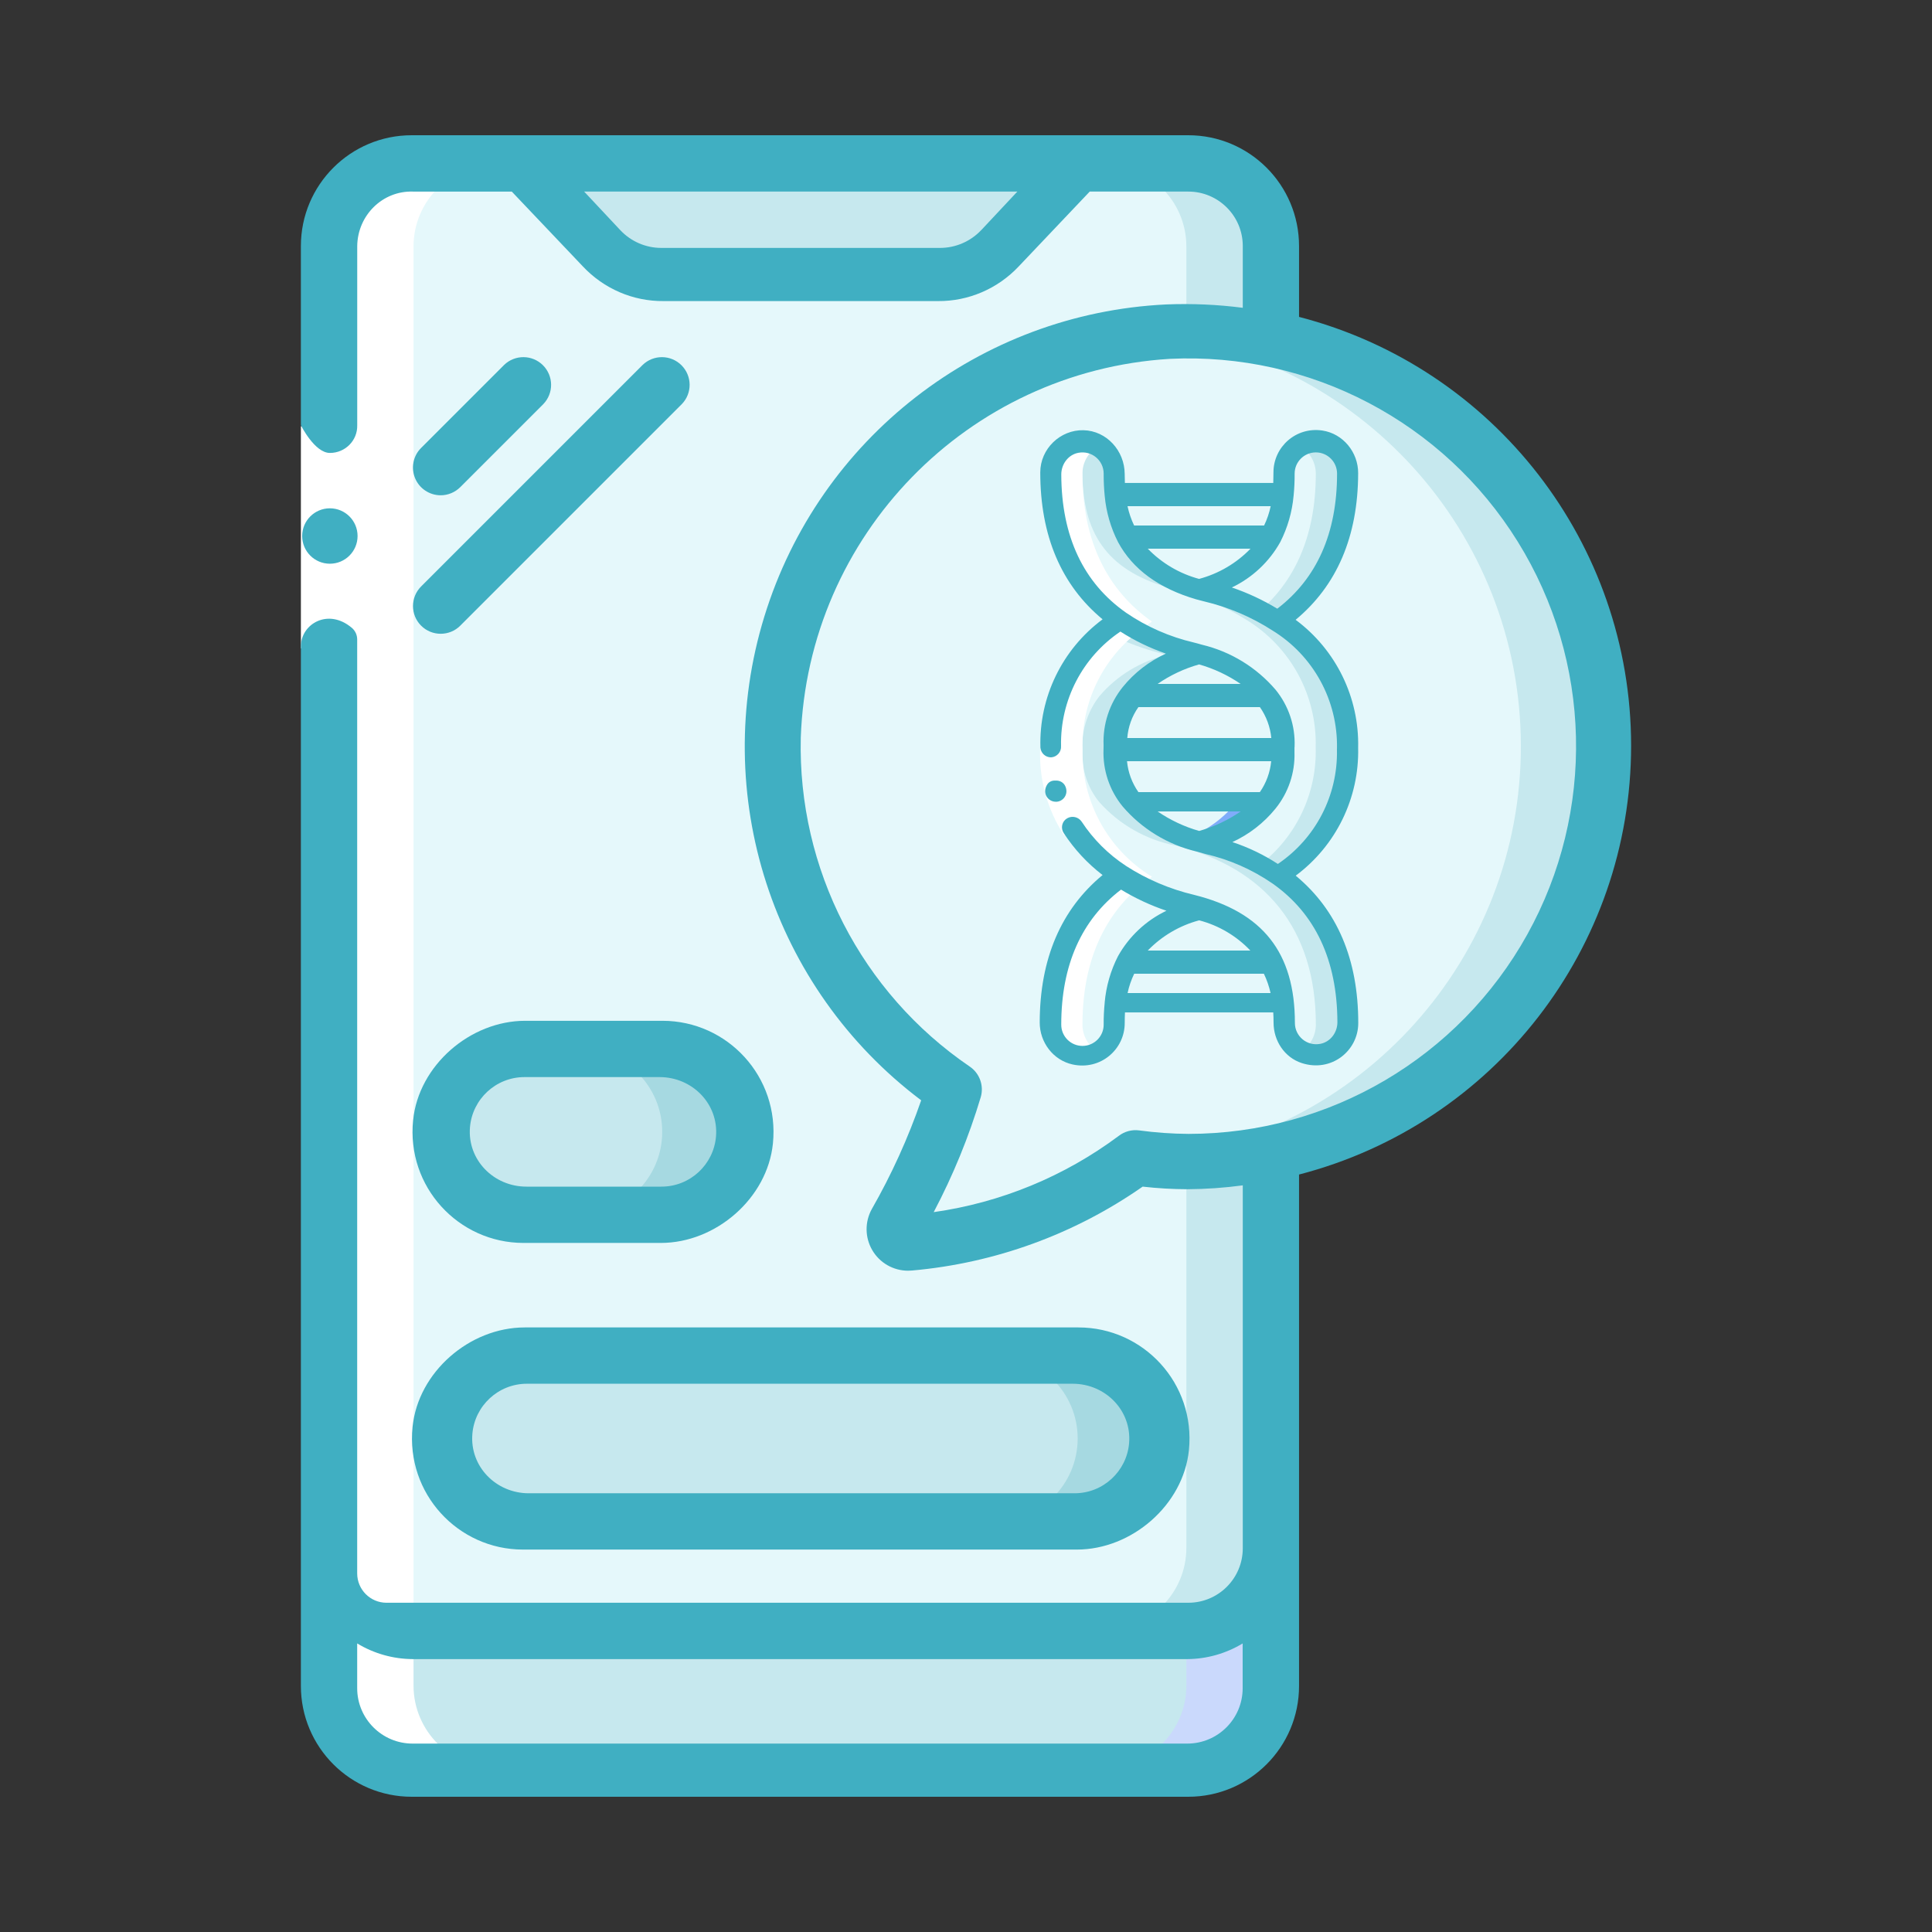 <svg xmlns="http://www.w3.org/2000/svg" id="Layer_1" viewBox="0 0 500 500"><rect x="0" y="0" width="500" height="500" fill="#333333" stroke="none"/><defs><style>.cls-1,.cls-2{fill:#fff;}.cls-3,.cls-4{fill:#c6e8ee;}.cls-2,.cls-5,.cls-6,.cls-4,.cls-7,.cls-8{fill-rule:evenodd;}.cls-5{fill:#cad9fc;}.cls-9,.cls-7{fill:#e5f8fb;}.cls-6{fill:#a6d9e1;}.cls-10{fill:#7facfa;}.cls-11,.cls-8{fill:#40afc2;}</style></defs><g id="Page-1"><g id="_024---Cancer-Text-Information"><path id="Path" class="cls-4" d="m328.9,400.7v35.51c0,11.88-9.63,21.5-21.5,21.5H106.66c-11.88,0-21.5-9.63-21.5-21.5v-35.51c0,11.81,9.63,21.38,21.51,21.38h200.73c11.88,0,21.51-9.57,21.51-21.38Z"></path><path id="Path-2" class="cls-5" d="m307.04,421.87v14.34c0,11.88-9.79,21.5-21.86,21.5h22.23c11.88,0,21.5-9.63,21.5-21.5v-35.84c0,11.88-9.79,21.5-21.86,21.5Z"></path><rect id="Rectangle" class="cls-9" x="85.15" y="42.29" width="243.75" height="379.79" rx="21.5" ry="21.5"></rect><path id="Path-3" class="cls-4" d="m328.9,63.79c0-11.88-9.63-21.5-21.5-21.5h-22.23c12.08,0,21.86,9.62,21.86,21.5v336.8c0,11.87-9.79,21.5-21.86,21.5h22.23c11.88,0,21.5-9.63,21.5-21.5V63.79Z"></path><path id="Path-4" class="cls-4" d="m278.08,42.29l-20.27,21.63c-4.02,4.29-9.63,6.72-15.51,6.72h-70.15c-5.88,0-11.49-2.43-15.51-6.72l-20.27-21.63h141.71Z"></path><path id="Rectangle-2" class="cls-4" d="m135.69,350.82h143.06c11.85,0,21.46,9.61,21.46,21.46h0c0,11.85-9.61,21.46-21.46,21.46h-143.06c-11.85,0-21.46-9.61-21.46-21.46h0c0-11.85,9.61-21.46,21.46-21.46Z"></path><path id="Path-5" class="cls-6" d="m300.36,371.71c-.3-11.71-10.22-20.89-21.94-20.89h-20.98c11.85,0,21.46,9.61,21.46,21.46s-9.61,21.46-21.46,21.46h21.46c12.04,0,21.76-9.92,21.45-22.03Z"></path><path id="Rectangle-3" class="cls-4" d="m135.58,271.46h35.77c11.85,0,21.46,9.61,21.46,21.46h0c0,11.85-9.61,21.46-21.46,21.46h-35.77c-11.85,0-21.46-9.61-21.46-21.46h0c0-11.85,9.61-21.46,21.46-21.46Z"></path><path id="Path-6" class="cls-6" d="m192.84,292.35c-.3-11.71-10.22-20.89-21.94-20.89h-20.98c11.85,0,21.46,9.61,21.46,21.46s-9.61,21.46-21.46,21.46h21.46c12.04,0,21.76-9.92,21.45-22.03Z"></path><path id="Path-7" class="cls-7" d="m302.39,85.7c-46.15,2.23-85.72,33.71-98.27,78.18-12.56,44.47,4.7,91.99,42.87,118.03-3.65,12.03-8.67,23.6-14.94,34.5-.64,1.16-.58,2.58.15,3.69s2.01,1.72,3.33,1.6c21.13-1.85,41.35-9.47,58.43-22.04,40.33,5.16,80.12-12.87,102.81-46.6,22.7-33.73,24.42-77.38,4.45-112.79-19.97-35.41-58.22-56.53-98.82-54.55h0Z"></path><path id="Path-8" class="cls-4" d="m302.39,85.7c-1.9.09-3.75.36-5.63.54,54.84,5.43,96.68,51.49,96.84,106.6.16,55.11-41.41,101.41-96.22,107.16,3.38.37,6.78.58,10.19.6,39.01-.02,74.95-21.18,93.91-55.28s17.95-75.79-2.63-108.94c-20.58-33.15-57.49-52.55-96.47-50.69Z"></path><path id="Path-9" class="cls-2" d="m107.02,63.78c0-11.87,9.79-21.49,21.86-21.49h-22.23c-11.88,0-21.5,9.63-21.5,21.5v372.42c0,11.88,9.63,21.5,21.5,21.5h22.23c-12.08,0-21.86-9.62-21.86-21.49V63.78Z"></path><path id="Rectangle-4" class="cls-2" d="m77.87,110.31h14.58v57.5h-14.58v-57.5Z"></path><g><circle id="Oval" class="cls-11" cx="85.37" cy="138.72" r="7.17"></circle><path id="Shape" class="cls-11" d="m336.19,82v-18.33c0-15.83-12.84-28.67-28.67-28.67H106.54c-15.83,0-28.67,12.84-28.67,28.67v46.38s3.55,7.17,7.51,7.17,7.17-3.21,7.07-7.17v-46.38c.1-7.92,6.52-14.34,14.43-14.09h25.57l18.39,19.36c5.42,5.78,12.99,9.06,20.92,8.98h70.96c7.92.07,15.49-3.2,20.92-8.97l18.38-19.37h25.52c7.78,0,14.09,6.31,14.09,14.09v15.99c-6.58-.85-13.21-1.14-19.84-.87-48.2,2.33-89.78,34.61-103.97,80.74-14.2,46.12,2.03,96.2,40.58,125.23-3.38,9.77-7.66,19.2-12.79,28.17-1.83,3.32-1.78,7.37.15,10.64,1.92,3.27,5.43,5.28,9.23,5.29.35,0,.7-.02,1.05-.05,21.45-1.9,42.02-9.38,59.68-21.71,3.85.44,7.72.66,11.59.67,4.79-.03,9.57-.36,14.32-1v93.93c0,7.78-6.31,14.09-14.09,14.09H100.03c-4.19,0-7.59-3.4-7.59-7.59v-241.71c0-1.15-.5-2.26-1.38-3-6.15-5.21-13.19-1.01-13.19,4.8v269.04c0,15.83,12.84,28.67,28.67,28.67h200.98c15.83,0,28.67-12.84,28.67-28.67v-132.36c50.61-13.13,85.94-58.76,85.94-110.98s-35.33-97.85-85.94-110.98h0Zm-82.25-22.45c-2.76,2.93-6.61,4.6-10.64,4.61h-72.15c-4.03,0-7.88-1.67-10.63-4.61l-9.34-9.97h112.11l-9.34,9.97Zm53.34,391.69H106.78c-7.92,0-14.34-6.42-14.34-14.34v-11.58c4.34,2.62,9.28,4.02,14.32,4.05h200.52c5.04-.03,9.99-1.43,14.32-4.05v11.58c0,7.92-6.42,14.34-14.34,14.34Zm.3-157.79c-4.26-.03-8.52-.33-12.74-.9-1.9-.26-3.82.26-5.33,1.43-14.05,10.48-30.51,17.26-47.87,19.72,5.02-9.51,9.1-19.49,12.19-29.8.84-2.97-.31-6.15-2.87-7.88-28.06-19.12-44.52-51.16-43.72-85.1,1.83-52.4,43.17-94.85,95.5-98.05,36.38-1.74,70.84,16.36,90.05,47.3,19.21,30.94,20.15,69.86,2.46,101.69-17.69,31.83-51.24,51.58-87.66,51.59Z"></path><path id="Shape-2" class="cls-11" d="m135.36,401.03h143.31c14.26,0,27.58-11.55,29.02-25.73,1.75-17.23-11.72-31.76-28.59-31.76h-143.31c-14.26,0-27.58,11.55-29.02,25.73-1.75,17.23,11.72,31.76,28.59,31.76Zm1.01-42.92h141.24c8.47,0,15.31,6.94,14.6,15.38-.61,7.26-6.7,12.97-14.12,12.97h-141.24c-8.47,0-15.31-6.94-14.6-15.38.61-7.26,6.7-12.97,14.12-12.97Z"></path><path id="Shape-3" class="cls-11" d="m135.5,321.67h35.51c14.26,0,27.58-11.55,29.02-25.73,1.75-17.23-11.72-31.76-28.59-31.76h-35.51c-14.26,0-27.58,11.55-29.02,25.73-1.75,17.23,11.72,31.76,28.59,31.76Zm.25-42.92h34.95c8.47,0,15.31,6.94,14.6,15.38-.61,7.26-6.7,12.97-14.12,12.97h-34.95c-8.47,0-15.31-6.94-14.6-15.38.61-7.26,6.7-12.97,14.12-12.97Z"></path><path id="Path-10" class="cls-8" d="m114.04,128.18c1.9,0,3.72-.76,5.07-2.1l21.5-21.5c2.72-2.81,2.68-7.28-.09-10.05s-7.24-2.8-10.05-.09l-21.5,21.5c-2.05,2.05-2.66,5.13-1.55,7.81,1.11,2.68,3.72,4.42,6.62,4.43Z"></path><path id="Path-11" class="cls-8" d="m108.98,161.92c2.8,2.8,7.34,2.8,10.14,0l57.34-57.34c2.72-2.81,2.68-7.28-.09-10.05s-7.24-2.8-10.05-.09l-57.34,57.34c-2.8,2.8-2.8,7.34,0,10.14Z"></path></g></g></g><g id="Page-1-2"><g id="_036---DNA-"><path id="Shape-4" class="cls-9" d="m348.73,193.41c.34,13.43-6.5,26.02-17.96,33.02-6.22-4.12-13.15-7.04-20.43-8.64,6.85-1.58,13.02-5.32,17.58-10.67,3.23-4.16,4.79-9.37,4.39-14.62.14-4.66-1.41-9.21-4.36-12.81-5.15-5.78-12.04-9.72-19.64-11.22-22.54-5.58-36.26-20.77-36.39-46-.02-4.2,2.92-7.98,7.09-8.53,5.05-.68,9.37,3.23,9.37,8.15,0,15.41,5.9,25.19,21.94,29.89h.05c7.22,1.64,14.12,4.47,20.41,8.39,11.46,7.01,18.31,19.59,17.96,33.02h0Z"></path><path id="Shape-5" class="cls-3" d="m330.77,160.39c-6.28-3.92-13.18-6.76-20.41-8.39h-.05c-15.94-4.66-21.94-14.37-21.94-29.89,0-2.94-1.56-5.66-4.11-7.13s-5.69-1.45-8.23.04c2.54,1.46,4.11,4.16,4.11,7.09,0,15.59,6.07,25.23,21.94,29.89h.05c7.22,1.64,14.12,4.47,20.41,8.39,11.46,7.01,18.31,19.59,17.96,33.02.35,11.77-4.94,23-14.22,30.24,1.55.84,3.05,1.77,4.49,2.78,11.46-7.01,18.31-19.59,17.96-33.02.34-13.43-6.5-26.02-17.96-33.02Z"></path><path id="Shape-6" class="cls-9" d="m348.76,122.57c0,19.5-7.95,31.27-17.99,38.29-6.28-3.92-13.18-6.76-20.41-8.39,15.94-4.66,21.94-14.38,21.94-29.89,0-4.54,3.68-8.23,8.23-8.23s8.23,3.68,8.23,8.23Z"></path><path id="Shape-7" class="cls-3" d="m340.53,114.34c-1.45,0-2.87.4-4.11,1.14,2.54,1.46,4.11,4.16,4.11,7.09,0,17.16-6.16,28.33-14.48,35.55,1.62.83,3.2,1.74,4.72,2.74,10.04-7.02,17.99-18.79,17.99-38.29,0-4.54-3.68-8.23-8.23-8.23Z"></path><path id="Shape-8" class="cls-9" d="m310.31,235.3c-10.01,2.93-15.52,7.84-18.54,13.44-1.74,3.42-2.81,7.15-3.15,10.97-.18,1.82-.26,3.65-.25,5.49,0,4.54-3.68,8.23-8.23,8.23s-8.23-3.68-8.23-8.23c0-19.5,7.95-31.27,17.99-38.29,5.66,3.66,11.9,6.32,18.46,7.87.66.16,1.32.33,1.95.52Z"></path><path id="Shape-9" class="cls-9" d="m348.76,264.89c0,4.97-4.41,8.91-9.53,8.13-4.01-.61-6.92-4.23-6.93-8.28-.04-15.33-5.96-25.06-21.94-29.74h-.05c-7.22-1.64-14.12-4.47-20.41-8.39-11.46-7.01-18.31-19.59-17.96-33.02-.34-13.43,6.5-26.02,17.96-33.02,6.22,4.12,13.15,7.04,20.43,8.64-6.85,1.58-13.02,5.32-17.58,10.67-3.23,4.16-4.79,9.37-4.39,14.62-.14,4.66,1.41,9.21,4.36,12.81,4.58,5.34,10.75,9.08,17.61,10.67,7.3,1.55,14.24,4.48,20.43,8.64,10.04,7.02,17.99,18.79,17.99,38.29h0Z"></path><path id="Shape-10" class="cls-3" d="m330.77,226.9c-6.22-4.12-13.15-7.04-20.43-8.64-6.85-1.59-13.02-5.33-17.61-10.67-2.95-3.6-4.5-8.15-4.36-12.81-.44-5.25,1.13-10.48,4.39-14.62,4.57-5.35,10.73-9.09,17.58-10.67-7.3-1.56-14.23-4.49-20.43-8.64-1.29.86-2.54,1.79-3.73,2.78,5.04,2.62,10.4,4.59,15.93,5.86-6.85,1.58-13.02,5.32-17.58,10.67-3.23,4.16-4.79,9.37-4.39,14.62-.14,4.66,1.41,9.21,4.36,12.81,5.15,5.78,12.04,9.72,19.64,11.22,23.33,5.79,36.4,21.6,36.4,46.38,0,2.93-1.57,5.63-4.11,7.09,2.54,1.49,5.68,1.5,8.23.04,2.55-1.47,4.12-4.19,4.11-7.13,0-19.5-7.95-31.27-17.99-38.29Z"></path><path id="Shape-11" class="cls-10" d="m319.69,208c-3.55,4.27-8.21,7.47-13.46,9.28,1.28.49,2.63.97,4.11,1.39,6.85-1.58,13.01-5.32,17.57-10.67h-8.23Z"></path><path id="Shape-12" class="cls-1" d="m280.14,265.19c0-19.5,7.95-31.27,17.99-38.29-11.46-7.01-18.31-19.59-17.96-33.02-.34-11.77,4.94-23,14.23-30.24.51-.51,3.2-2.43,3.72-2.77-11.47-8.06-17.99-20.77-17.99-38.3,0-2.93,1.57-5.63,4.11-7.08-1.64-.97-3.57-1.33-5.44-1.01-3.97.65-6.88,4.07-6.9,8.09,0,17.53,6.52,30.24,17.98,38.3-.52.35-3.21,2.26-3.72,2.77-9.29,7.24-14.57,18.47-14.22,30.24-.34,13.43,6.5,26.02,17.96,33.02-10.04,7.02-17.99,18.79-17.99,38.29-.02,2.95,1.55,5.67,4.1,7.14,2.55,1.47,5.7,1.45,8.24-.05-2.54-1.46-4.11-4.16-4.11-7.09h0Z"></path><path id="Shape-13" class="cls-1" d="m280,213.21l-4.62,2.96c-4.36-6.67-6.52-14.53-6.18-22.49l5.49.38c-.26,6.78,1.59,13.47,5.31,19.15h0Z"></path><g><path id="Shape-14" class="cls-11" d="m335.31,160.4c10.65-8.83,16.14-21.54,16.18-37.94.02-5.42-3.9-10.23-9.26-11.04-6.81-1.02-12.66,4.22-12.66,10.83,0,1-.02,1.9-.05,2.74h-38.4c-.03-.73-.05-1.51-.05-2.35-.03-5.99-4.68-11.16-10.67-11.3s-11.18,4.8-11.18,10.92c0,16.44,5.46,29.18,16.13,38.02-10.46,7.77-16.47,20.15-16.09,33.18.1,1.43,1.29,2.54,2.73,2.54h.06c1.51-.11,2.66-1.42,2.55-2.94-.24-11.84,5.54-23,15.36-29.61,3.68,2.36,7.64,4.27,11.77,5.7-4.34,1.99-8.16,4.95-11.17,8.66-3.43,4.27-5.19,9.63-4.95,15.1,0,.41,0,.74-.02,1.03-.21,5.36,1.55,10.62,4.95,14.77,4.96,5.79,11.63,9.87,19.05,11.64.79.23,1.6.45,2.43.68,6.18,1.42,12.03,4,17.26,7.59,11.12,7.79,16.79,19.88,16.84,35.93,0,2.65-1.79,5.08-4.39,5.59-3.52.69-6.61-1.99-6.61-5.39,0-18.18-8.29-28.72-26.09-33.16-6.27-1.48-12.24-4.02-17.65-7.51l-1.41,2.12,1.41-2.13c-4.56-2.98-8.46-6.88-11.45-11.43-.82-1.21-2.44-1.6-3.72-.88-.66.37-1.13.99-1.3,1.72s-.03,1.5.39,2.13c2.71,4.16,6.11,7.83,10.05,10.85-10.73,8.87-16.24,21.66-16.27,38.15-.01,5.13,3.48,9.77,8.5,10.87,7.17,1.58,13.5-3.83,13.5-10.72,0-1,.02-1.91.06-2.75h38.38c.05.86.08,1.75.08,2.66,0,4.68,2.84,9,7.29,10.45,7.61,2.48,14.63-3.12,14.63-10.36,0-16.5-5.48-29.28-16.19-38.14,10.44-7.76,16.46-20.1,16.16-33.1.3-13-5.72-25.34-16.16-33.1h0Zm-11.72,85.6h-26.55c3.64-3.76,8.24-6.47,13.3-7.82,5.06,1.32,9.65,4.03,13.25,7.82Zm-37.69,13.43c-.19,1.91-.29,3.84-.27,5.76,0,3.03-2.46,5.49-5.49,5.49s-5.49-2.46-5.49-5.49c0-15.41,5.24-27.14,15.47-34.96,3.7,2.25,7.64,4.08,11.75,5.47-5.29,2.53-9.66,6.63-12.53,11.75-1.91,3.74-3.08,7.81-3.45,11.99h0Zm5.92-2.43c.36-1.72.94-3.4,1.71-5h33.56c.77,1.6,1.35,3.28,1.73,5h-36.99Zm42.96-128.67c.19-1.91.28-3.84.27-5.76,0-3.03,2.46-5.49,5.49-5.49s5.49,2.46,5.49,5.49c0,15.41-5.24,27.15-15.47,34.96-3.71-2.25-7.65-4.09-11.76-5.49,5.29-2.53,9.67-6.63,12.53-11.75,1.9-3.73,3.07-7.8,3.45-11.97h0Zm-7.63,7.67h-33.64c-.77-1.6-1.34-3.28-1.71-5h37.05c-.36,1.72-.93,3.4-1.7,5Zm-3.52,6c-3.65,3.77-8.25,6.47-13.31,7.82-5.05-1.36-9.64-4.06-13.28-7.82h26.59Zm-13.3,29.95c3.83,1.09,7.46,2.8,10.75,5.05h-21.5c3.28-2.26,6.91-3.97,10.74-5.05Zm-15.71,11.05h31.44c1.66,2.37,2.68,5.12,2.95,8h-37.27c.22-2.88,1.21-5.65,2.88-8Zm-2.96,14h37.32c-.27,2.87-1.28,5.63-2.93,8h-31.43c-1.66-2.37-2.68-5.12-2.95-8h0Zm7.93,13h21.5c-3.28,2.26-6.91,3.97-10.75,5.05-3.83-1.09-7.46-2.8-10.75-5.05Zm46.41-15.92c.24,11.79-5.51,22.9-15.29,29.51-3.66-2.38-7.62-4.29-11.77-5.66,4.32-1.99,8.13-4.94,11.13-8.63,3.35-4.12,5.11-9.31,4.94-14.62v-.8c-.01-.23,0-.44.03-.67.21-5.35-1.55-10.59-4.94-14.73-4.96-5.79-11.62-9.86-19.04-11.63-.7-.2-1.39-.4-2.1-.57-6.25-1.46-12.18-4.06-17.49-7.68-11.11-7.77-16.77-19.82-16.81-35.82,0-2.65,1.79-5.09,4.39-5.59,3.51-.68,6.58,1.99,6.58,5.38-.01,1.93.08,3.87.27,5.79.38,4.17,1.56,8.24,3.47,11.97,3.76,6.98,10.55,11.95,20.18,14.77l.42.11c.53.15,1.1.29,1.69.44,6.26,1.48,12.21,4.02,17.62,7.5,10.6,6.49,16.97,18.11,16.73,30.54l-.02.19.02.19Z"></path><path id="Shape-15" class="cls-11" d="m273.24,207.49c-2.08,0-3.63-2.29-2.2-4.49.41-.63,1.12-.99,1.87-.99h.47c.96,0,1.86.52,2.28,1.38,1.02,2.07-.46,4.11-2.41,4.11Z"></path></g></g></g></svg>